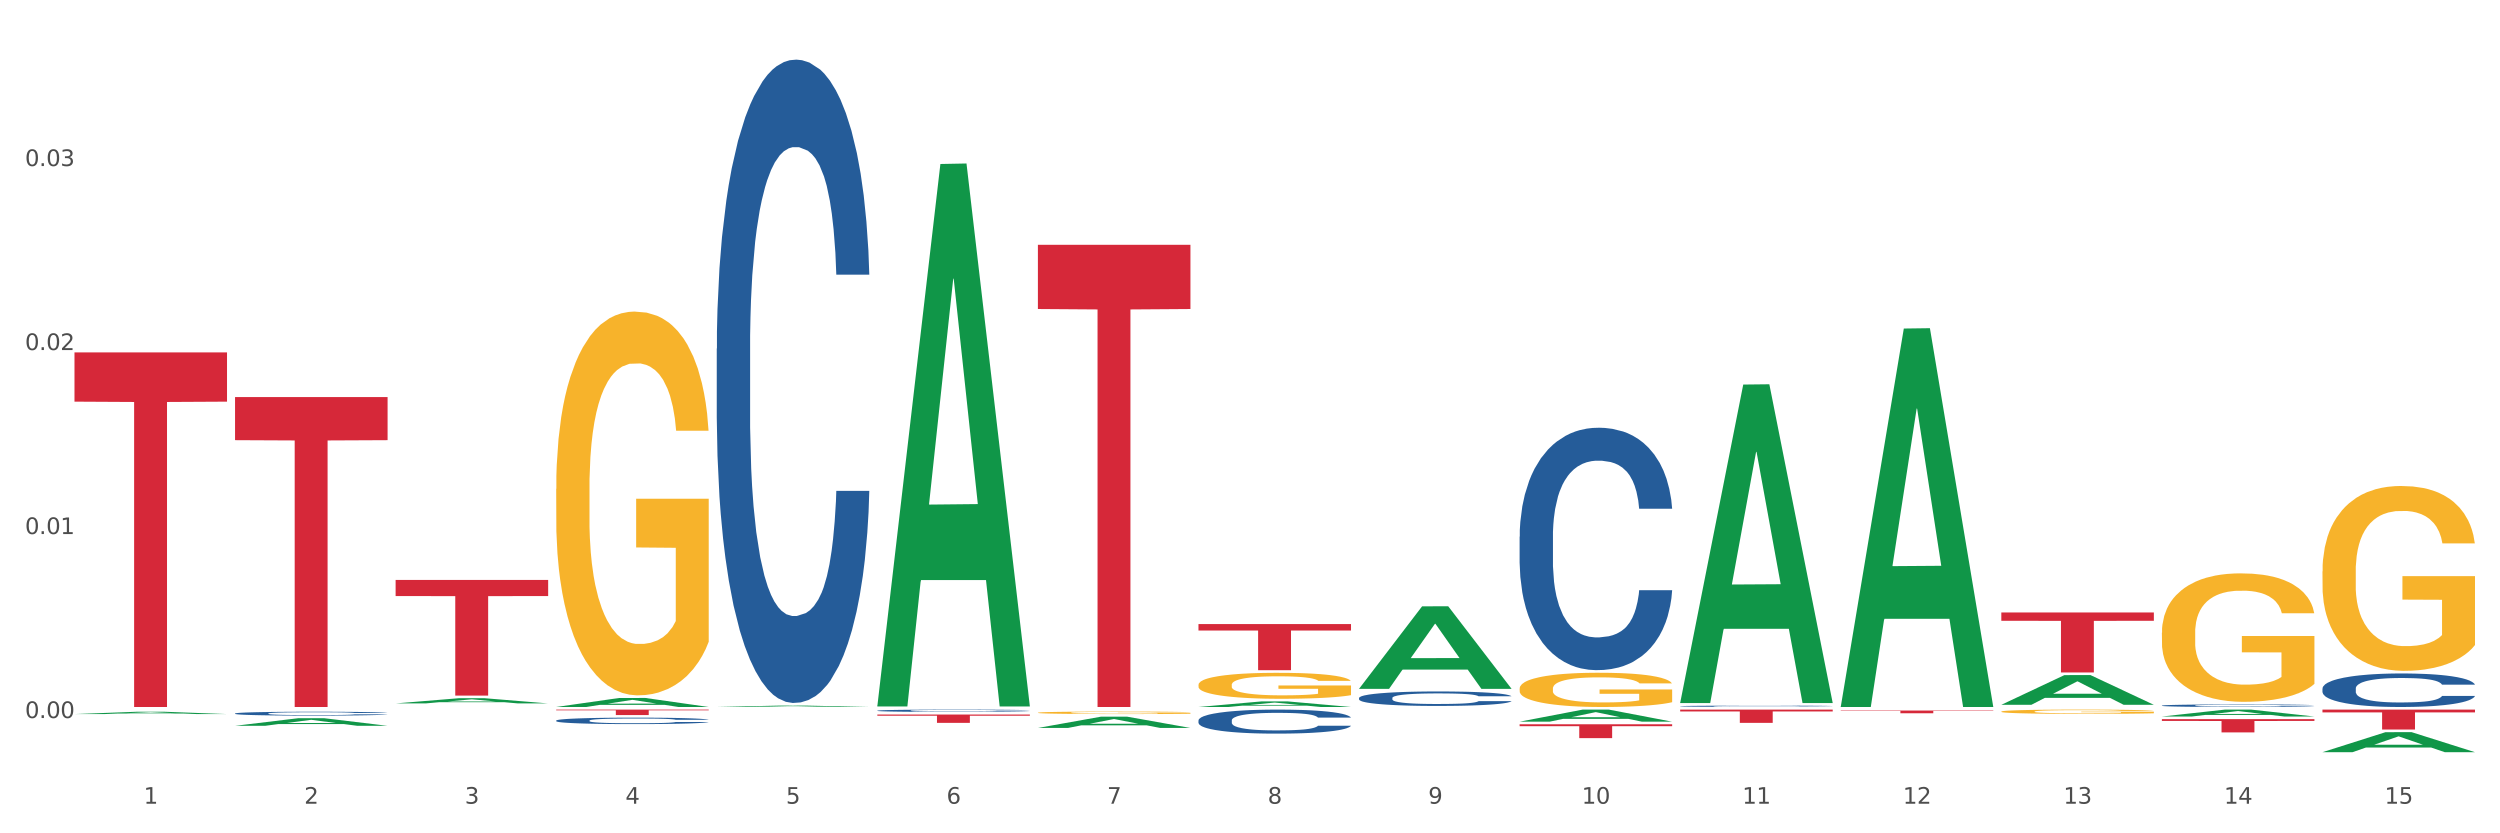 <?xml version="1.0" encoding="utf-8" standalone="no"?>
<!DOCTYPE svg PUBLIC "-//W3C//DTD SVG 1.1//EN"
  "http://www.w3.org/Graphics/SVG/1.1/DTD/svg11.dtd">
<svg xmlns:xlink="http://www.w3.org/1999/xlink" width="1080pt" height="360pt" viewBox="0 0 1080 360" xmlns="http://www.w3.org/2000/svg" version="1.1">
 <rect x="0" y="0" width="1080" height="360" fill="#333333" stroke="none"/>
 <defs>
  <style type="text/css">*{stroke-linejoin: round; stroke-linecap: butt}</style>
 </defs>
 <g id="figure_1">
  <g id="patch_1">
   <path d="M 0 360 
L 1080 360 
L 1080 0 
L 0 0 
z
" style="fill: #ffffff; stroke: #ffffff; stroke-linejoin: miter"/>
  </g>
  <g id="axes_1">
   <g id="matplotlib.axis_1">
    <g id="xtick_1">
     <g id="text_1">
      <!-- 1 -->
      <g style="fill: #4d4d4d" transform="translate(62.07 347.204) scale(0.096 -0.096)">
       <defs>
        <path id="DejaVuSans-31" d="M 794 531 
L 1825 531 
L 1825 4091 
L 703 3866 
L 703 4441 
L 1819 4666 
L 2450 4666 
L 2450 531 
L 3481 531 
L 3481 0 
L 794 0 
L 794 531 
z
" transform="scale(0.016)"/>
       </defs>
       <use xlink:href="#DejaVuSans-31"/>
      </g>
     </g>
    </g>
    <g id="xtick_2">
     <g id="text_2">
      <!-- 2 -->
      <g style="fill: #4d4d4d" transform="translate(131.436 347.204) scale(0.096 -0.096)">
       <defs>
        <path id="DejaVuSans-32" d="M 1228 531 
L 3431 531 
L 3431 0 
L 469 0 
L 469 531 
Q 828 903 1448 1529 
Q 2069 2156 2228 2338 
Q 2531 2678 2651 2914 
Q 2772 3150 2772 3378 
Q 2772 3750 2511 3984 
Q 2250 4219 1831 4219 
Q 1534 4219 1204 4116 
Q 875 4013 500 3803 
L 500 4441 
Q 881 4594 1212 4672 
Q 1544 4750 1819 4750 
Q 2544 4750 2975 4387 
Q 3406 4025 3406 3419 
Q 3406 3131 3298 2873 
Q 3191 2616 2906 2266 
Q 2828 2175 2409 1742 
Q 1991 1309 1228 531 
z
" transform="scale(0.016)"/>
       </defs>
       <use xlink:href="#DejaVuSans-32"/>
      </g>
     </g>
    </g>
    <g id="xtick_3">
     <g id="text_3">
      <!-- 3 -->
      <g style="fill: #4d4d4d" transform="translate(200.802 347.204) scale(0.096 -0.096)">
       <defs>
        <path id="DejaVuSans-33" d="M 2597 2516 
Q 3050 2419 3304 2112 
Q 3559 1806 3559 1356 
Q 3559 666 3084 287 
Q 2609 -91 1734 -91 
Q 1441 -91 1130 -33 
Q 819 25 488 141 
L 488 750 
Q 750 597 1062 519 
Q 1375 441 1716 441 
Q 2309 441 2620 675 
Q 2931 909 2931 1356 
Q 2931 1769 2642 2001 
Q 2353 2234 1838 2234 
L 1294 2234 
L 1294 2753 
L 1863 2753 
Q 2328 2753 2575 2939 
Q 2822 3125 2822 3475 
Q 2822 3834 2567 4026 
Q 2313 4219 1838 4219 
Q 1578 4219 1281 4162 
Q 984 4106 628 3988 
L 628 4550 
Q 988 4650 1302 4700 
Q 1616 4750 1894 4750 
Q 2613 4750 3031 4423 
Q 3450 4097 3450 3541 
Q 3450 3153 3228 2886 
Q 3006 2619 2597 2516 
z
" transform="scale(0.016)"/>
       </defs>
       <use xlink:href="#DejaVuSans-33"/>
      </g>
     </g>
    </g>
    <g id="xtick_4">
     <g id="text_4">
      <!-- 4 -->
      <g style="fill: #4d4d4d" transform="translate(270.169 347.204) scale(0.096 -0.096)">
       <defs>
        <path id="DejaVuSans-34" d="M 2419 4116 
L 825 1625 
L 2419 1625 
L 2419 4116 
z
M 2253 4666 
L 3047 4666 
L 3047 1625 
L 3713 1625 
L 3713 1100 
L 3047 1100 
L 3047 0 
L 2419 0 
L 2419 1100 
L 313 1100 
L 313 1709 
L 2253 4666 
z
" transform="scale(0.016)"/>
       </defs>
       <use xlink:href="#DejaVuSans-34"/>
      </g>
     </g>
    </g>
    <g id="xtick_5">
     <g id="text_5">
      <!-- 5 -->
      <g style="fill: #4d4d4d" transform="translate(339.535 347.204) scale(0.096 -0.096)">
       <defs>
        <path id="DejaVuSans-35" d="M 691 4666 
L 3169 4666 
L 3169 4134 
L 1269 4134 
L 1269 2991 
Q 1406 3038 1543 3061 
Q 1681 3084 1819 3084 
Q 2600 3084 3056 2656 
Q 3513 2228 3513 1497 
Q 3513 744 3044 326 
Q 2575 -91 1722 -91 
Q 1428 -91 1123 -41 
Q 819 9 494 109 
L 494 744 
Q 775 591 1075 516 
Q 1375 441 1709 441 
Q 2250 441 2565 725 
Q 2881 1009 2881 1497 
Q 2881 1984 2565 2268 
Q 2250 2553 1709 2553 
Q 1456 2553 1204 2497 
Q 953 2441 691 2322 
L 691 4666 
z
" transform="scale(0.016)"/>
       </defs>
       <use xlink:href="#DejaVuSans-35"/>
      </g>
     </g>
    </g>
    <g id="xtick_6">
     <g id="text_6">
      <!-- 6 -->
      <g style="fill: #4d4d4d" transform="translate(408.901 347.204) scale(0.096 -0.096)">
       <defs>
        <path id="DejaVuSans-36" d="M 2113 2584 
Q 1688 2584 1439 2293 
Q 1191 2003 1191 1497 
Q 1191 994 1439 701 
Q 1688 409 2113 409 
Q 2538 409 2786 701 
Q 3034 994 3034 1497 
Q 3034 2003 2786 2293 
Q 2538 2584 2113 2584 
z
M 3366 4563 
L 3366 3988 
Q 3128 4100 2886 4159 
Q 2644 4219 2406 4219 
Q 1781 4219 1451 3797 
Q 1122 3375 1075 2522 
Q 1259 2794 1537 2939 
Q 1816 3084 2150 3084 
Q 2853 3084 3261 2657 
Q 3669 2231 3669 1497 
Q 3669 778 3244 343 
Q 2819 -91 2113 -91 
Q 1303 -91 875 529 
Q 447 1150 447 2328 
Q 447 3434 972 4092 
Q 1497 4750 2381 4750 
Q 2619 4750 2861 4703 
Q 3103 4656 3366 4563 
z
" transform="scale(0.016)"/>
       </defs>
       <use xlink:href="#DejaVuSans-36"/>
      </g>
     </g>
    </g>
    <g id="xtick_7">
     <g id="text_7">
      <!-- 7 -->
      <g style="fill: #4d4d4d" transform="translate(478.267 347.204) scale(0.096 -0.096)">
       <defs>
        <path id="DejaVuSans-37" d="M 525 4666 
L 3525 4666 
L 3525 4397 
L 1831 0 
L 1172 0 
L 2766 4134 
L 525 4134 
L 525 4666 
z
" transform="scale(0.016)"/>
       </defs>
       <use xlink:href="#DejaVuSans-37"/>
      </g>
     </g>
    </g>
    <g id="xtick_8">
     <g id="text_8">
      <!-- 8 -->
      <g style="fill: #4d4d4d" transform="translate(547.634 347.204) scale(0.096 -0.096)">
       <defs>
        <path id="DejaVuSans-38" d="M 2034 2216 
Q 1584 2216 1326 1975 
Q 1069 1734 1069 1313 
Q 1069 891 1326 650 
Q 1584 409 2034 409 
Q 2484 409 2743 651 
Q 3003 894 3003 1313 
Q 3003 1734 2745 1975 
Q 2488 2216 2034 2216 
z
M 1403 2484 
Q 997 2584 770 2862 
Q 544 3141 544 3541 
Q 544 4100 942 4425 
Q 1341 4750 2034 4750 
Q 2731 4750 3128 4425 
Q 3525 4100 3525 3541 
Q 3525 3141 3298 2862 
Q 3072 2584 2669 2484 
Q 3125 2378 3379 2068 
Q 3634 1759 3634 1313 
Q 3634 634 3220 271 
Q 2806 -91 2034 -91 
Q 1263 -91 848 271 
Q 434 634 434 1313 
Q 434 1759 690 2068 
Q 947 2378 1403 2484 
z
M 1172 3481 
Q 1172 3119 1398 2916 
Q 1625 2713 2034 2713 
Q 2441 2713 2670 2916 
Q 2900 3119 2900 3481 
Q 2900 3844 2670 4047 
Q 2441 4250 2034 4250 
Q 1625 4250 1398 4047 
Q 1172 3844 1172 3481 
z
" transform="scale(0.016)"/>
       </defs>
       <use xlink:href="#DejaVuSans-38"/>
      </g>
     </g>
    </g>
    <g id="xtick_9">
     <g id="text_9">
      <!-- 9 -->
      <g style="fill: #4d4d4d" transform="translate(617 347.204) scale(0.096 -0.096)">
       <defs>
        <path id="DejaVuSans-39" d="M 703 97 
L 703 672 
Q 941 559 1184 500 
Q 1428 441 1663 441 
Q 2288 441 2617 861 
Q 2947 1281 2994 2138 
Q 2813 1869 2534 1725 
Q 2256 1581 1919 1581 
Q 1219 1581 811 2004 
Q 403 2428 403 3163 
Q 403 3881 828 4315 
Q 1253 4750 1959 4750 
Q 2769 4750 3195 4129 
Q 3622 3509 3622 2328 
Q 3622 1225 3098 567 
Q 2575 -91 1691 -91 
Q 1453 -91 1209 -44 
Q 966 3 703 97 
z
M 1959 2075 
Q 2384 2075 2632 2365 
Q 2881 2656 2881 3163 
Q 2881 3666 2632 3958 
Q 2384 4250 1959 4250 
Q 1534 4250 1286 3958 
Q 1038 3666 1038 3163 
Q 1038 2656 1286 2365 
Q 1534 2075 1959 2075 
z
" transform="scale(0.016)"/>
       </defs>
       <use xlink:href="#DejaVuSans-39"/>
      </g>
     </g>
    </g>
    <g id="xtick_10">
     <g id="text_10">
      <!-- 10 -->
      <g style="fill: #4d4d4d" transform="translate(683.312 347.204) scale(0.096 -0.096)">
       <defs>
        <path id="DejaVuSans-30" d="M 2034 4250 
Q 1547 4250 1301 3770 
Q 1056 3291 1056 2328 
Q 1056 1369 1301 889 
Q 1547 409 2034 409 
Q 2525 409 2770 889 
Q 3016 1369 3016 2328 
Q 3016 3291 2770 3770 
Q 2525 4250 2034 4250 
z
M 2034 4750 
Q 2819 4750 3233 4129 
Q 3647 3509 3647 2328 
Q 3647 1150 3233 529 
Q 2819 -91 2034 -91 
Q 1250 -91 836 529 
Q 422 1150 422 2328 
Q 422 3509 836 4129 
Q 1250 4750 2034 4750 
z
" transform="scale(0.016)"/>
       </defs>
       <use xlink:href="#DejaVuSans-31"/>
       <use xlink:href="#DejaVuSans-30" transform="translate(63.623 0)"/>
      </g>
     </g>
    </g>
    <g id="xtick_11">
     <g id="text_11">
      <!-- 11 -->
      <g style="fill: #4d4d4d" transform="translate(752.678 347.204) scale(0.096 -0.096)">
       <use xlink:href="#DejaVuSans-31"/>
       <use xlink:href="#DejaVuSans-31" transform="translate(63.623 0)"/>
      </g>
     </g>
    </g>
    <g id="xtick_12">
     <g id="text_12">
      <!-- 12 -->
      <g style="fill: #4d4d4d" transform="translate(822.044 347.204) scale(0.096 -0.096)">
       <use xlink:href="#DejaVuSans-31"/>
       <use xlink:href="#DejaVuSans-32" transform="translate(63.623 0)"/>
      </g>
     </g>
    </g>
    <g id="xtick_13">
     <g id="text_13">
      <!-- 13 -->
      <g style="fill: #4d4d4d" transform="translate(891.411 347.204) scale(0.096 -0.096)">
       <use xlink:href="#DejaVuSans-31"/>
       <use xlink:href="#DejaVuSans-33" transform="translate(63.623 0)"/>
      </g>
     </g>
    </g>
    <g id="xtick_14">
     <g id="text_14">
      <!-- 14 -->
      <g style="fill: #4d4d4d" transform="translate(960.777 347.204) scale(0.096 -0.096)">
       <use xlink:href="#DejaVuSans-31"/>
       <use xlink:href="#DejaVuSans-34" transform="translate(63.623 0)"/>
      </g>
     </g>
    </g>
    <g id="xtick_15">
     <g id="text_15">
      <!-- 15 -->
      <g style="fill: #4d4d4d" transform="translate(1030.143 347.204) scale(0.096 -0.096)">
       <use xlink:href="#DejaVuSans-31"/>
       <use xlink:href="#DejaVuSans-35" transform="translate(63.623 0)"/>
      </g>
     </g>
    </g>
    <g id="xtick_16"/>
    <g id="xtick_17"/>
    <g id="xtick_18"/>
    <g id="xtick_19"/>
    <g id="xtick_20"/>
    <g id="xtick_21"/>
    <g id="xtick_22"/>
    <g id="xtick_23"/>
    <g id="xtick_24"/>
    <g id="xtick_25"/>
    <g id="xtick_26"/>
    <g id="xtick_27"/>
    <g id="xtick_28"/>
    <g id="xtick_29"/>
   </g>
   <g id="matplotlib.axis_2">
    <g id="ytick_1">
     <g id="text_16">
      <!-- 0.00 -->
      <g style="fill: #4d4d4d" transform="translate(10.8 310.192) scale(0.096 -0.096)">
       <defs>
        <path id="DejaVuSans-2e" d="M 684 794 
L 1344 794 
L 1344 0 
L 684 0 
L 684 794 
z
" transform="scale(0.016)"/>
       </defs>
       <use xlink:href="#DejaVuSans-30"/>
       <use xlink:href="#DejaVuSans-2e" transform="translate(63.623 0)"/>
       <use xlink:href="#DejaVuSans-30" transform="translate(95.41 0)"/>
       <use xlink:href="#DejaVuSans-30" transform="translate(159.033 0)"/>
      </g>
     </g>
    </g>
    <g id="ytick_2">
     <g id="text_17">
      <!-- 0.01 -->
      <g style="fill: #4d4d4d" transform="translate(10.8 230.706) scale(0.096 -0.096)">
       <use xlink:href="#DejaVuSans-30"/>
       <use xlink:href="#DejaVuSans-2e" transform="translate(63.623 0)"/>
       <use xlink:href="#DejaVuSans-30" transform="translate(95.41 0)"/>
       <use xlink:href="#DejaVuSans-31" transform="translate(159.033 0)"/>
      </g>
     </g>
    </g>
    <g id="ytick_3">
     <g id="text_18">
      <!-- 0.02 -->
      <g style="fill: #4d4d4d" transform="translate(10.8 151.22) scale(0.096 -0.096)">
       <use xlink:href="#DejaVuSans-30"/>
       <use xlink:href="#DejaVuSans-2e" transform="translate(63.623 0)"/>
       <use xlink:href="#DejaVuSans-30" transform="translate(95.41 0)"/>
       <use xlink:href="#DejaVuSans-32" transform="translate(159.033 0)"/>
      </g>
     </g>
    </g>
    <g id="ytick_4">
     <g id="text_19">
      <!-- 0.03 -->
      <g style="fill: #4d4d4d" transform="translate(10.8 71.735) scale(0.096 -0.096)">
       <use xlink:href="#DejaVuSans-30"/>
       <use xlink:href="#DejaVuSans-2e" transform="translate(63.623 0)"/>
       <use xlink:href="#DejaVuSans-30" transform="translate(95.41 0)"/>
       <use xlink:href="#DejaVuSans-33" transform="translate(159.033 0)"/>
      </g>
     </g>
    </g>
    <g id="ytick_5"/>
    <g id="ytick_6"/>
    <g id="ytick_7"/>
    <g id="ytick_8"/>
   </g>
   <g id="PolyCollection_1">
    <path d="M 32.175 308.477 
L 32.243 308.476 
L 59.417 307.461 
L 70.695 307.46 
L 98.073 308.479 
L 85.029 308.479 
L 79.119 308.242 
L 51.061 308.242 
L 50.857 308.246 
L 45.151 308.479 
L 32.175 308.479 
L 32.175 308.477 
L 54.594 308.1 
L 75.586 308.099 
L 65.192 307.678 
L 65.056 307.676 
L 64.92 307.679 
L 54.526 308.099 
L 54.594 308.1 
L 32.175 308.477 
z
" clip-path="url(#p840b602bf8)" style="fill: #109648"/>
    <path d="M 656.471 297.465 
L 656.549 297.451 
L 656.549 296.965 
L 656.704 296.546 
L 657.482 295.533 
L 658.649 294.695 
L 659.505 294.249 
L 660.361 293.884 
L 661.372 293.52 
L 662.617 293.141 
L 664.874 292.588 
L 666.274 292.304 
L 667.986 292.007 
L 671.098 291.574 
L 673.354 291.331 
L 675.688 291.129 
L 679.5 290.885 
L 681.99 290.777 
L 684.635 290.696 
L 687.825 290.642 
L 690.237 290.629 
L 695.527 290.669 
L 700.04 290.791 
L 702.218 290.885 
L 705.019 291.047 
L 706.497 291.156 
L 708.909 291.372 
L 711.399 291.655 
L 713.111 291.899 
L 715.678 292.358 
L 717.623 292.817 
L 719.412 293.385 
L 720.346 293.776 
L 721.046 294.141 
L 721.669 294.56 
L 722.291 295.222 
L 708.287 295.222 
L 707.742 294.749 
L 706.886 294.303 
L 705.642 293.871 
L 704.552 293.601 
L 702.685 293.263 
L 700.973 293.047 
L 699.184 292.885 
L 697.006 292.75 
L 695.294 292.682 
L 692.882 292.628 
L 688.136 292.642 
L 684.946 292.75 
L 682.768 292.885 
L 681.367 293.006 
L 680.123 293.141 
L 678.722 293.331 
L 677.088 293.614 
L 675.921 293.871 
L 674.754 294.195 
L 673.821 294.519 
L 672.965 294.898 
L 672.265 295.303 
L 671.72 295.722 
L 671.253 296.235 
L 670.864 297.086 
L 670.864 298.937 
L 671.02 299.356 
L 671.409 299.91 
L 671.876 300.329 
L 672.654 300.828 
L 673.354 301.166 
L 674.677 301.653 
L 676.155 302.058 
L 677.322 302.314 
L 678.489 302.531 
L 680.512 302.828 
L 682.768 303.071 
L 684.713 303.22 
L 687.358 303.355 
L 689.148 303.409 
L 690.704 303.436 
L 694.516 303.436 
L 697.239 303.395 
L 700.273 303.301 
L 702.607 303.179 
L 704.552 303.031 
L 706.731 302.787 
L 708.131 302.558 
L 708.131 299.734 
L 691.015 299.721 
L 691.015 297.843 
L 722.369 297.843 
L 722.369 303.355 
L 721.046 303.638 
L 719.568 303.895 
L 718.012 304.125 
L 715.678 304.408 
L 712.877 304.679 
L 710.387 304.868 
L 707.742 305.03 
L 704.63 305.179 
L 700.584 305.314 
L 698.095 305.368 
L 694.983 305.408 
L 691.326 305.422 
L 688.136 305.395 
L 685.024 305.327 
L 681.756 305.206 
L 678.567 305.03 
L 676.155 304.854 
L 673.743 304.638 
L 671.175 304.354 
L 669.153 304.084 
L 667.597 303.841 
L 665.885 303.53 
L 664.018 303.125 
L 662.617 302.76 
L 661.372 302.382 
L 660.05 301.896 
L 659.116 301.477 
L 658.183 300.95 
L 657.638 300.558 
L 657.016 299.95 
L 656.549 299.099 
L 656.471 297.465 
z
" clip-path="url(#p840b602bf8)" style="fill: #f7b32b"/>
    <path d="M 864.57 307.401 
L 864.647 307.399 
L 864.647 307.338 
L 864.803 307.286 
L 865.581 307.159 
L 866.748 307.054 
L 867.604 306.998 
L 868.46 306.953 
L 869.471 306.907 
L 870.716 306.86 
L 872.972 306.79 
L 874.373 306.755 
L 876.084 306.717 
L 879.196 306.663 
L 881.453 306.633 
L 883.787 306.607 
L 887.599 306.577 
L 890.089 306.563 
L 892.734 306.553 
L 895.924 306.547 
L 898.336 306.545 
L 903.626 306.55 
L 908.139 306.565 
L 910.317 306.577 
L 913.118 306.597 
L 914.596 306.611 
L 917.008 306.638 
L 919.498 306.673 
L 921.209 306.704 
L 923.777 306.761 
L 925.722 306.819 
L 927.511 306.89 
L 928.445 306.939 
L 929.145 306.985 
L 929.767 307.037 
L 930.39 307.12 
L 916.385 307.12 
L 915.841 307.061 
L 914.985 307.005 
L 913.74 306.951 
L 912.651 306.917 
L 910.784 306.875 
L 909.072 306.848 
L 907.283 306.827 
L 905.104 306.81 
L 903.393 306.802 
L 900.981 306.795 
L 896.235 306.797 
L 893.045 306.81 
L 890.867 306.827 
L 889.466 306.843 
L 888.221 306.86 
L 886.821 306.883 
L 885.187 306.919 
L 884.02 306.951 
L 882.853 306.991 
L 881.919 307.032 
L 881.064 307.079 
L 880.363 307.13 
L 879.819 307.183 
L 879.352 307.247 
L 878.963 307.354 
L 878.963 307.585 
L 879.119 307.638 
L 879.508 307.707 
L 879.974 307.76 
L 880.752 307.822 
L 881.453 307.864 
L 882.775 307.925 
L 884.253 307.976 
L 885.42 308.008 
L 886.587 308.035 
L 888.61 308.073 
L 890.867 308.103 
L 892.812 308.122 
L 895.457 308.139 
L 897.246 308.145 
L 898.802 308.149 
L 902.615 308.149 
L 905.338 308.144 
L 908.372 308.132 
L 910.706 308.117 
L 912.651 308.098 
L 914.829 308.067 
L 916.23 308.039 
L 916.23 307.685 
L 899.114 307.683 
L 899.114 307.448 
L 930.468 307.448 
L 930.468 308.139 
L 929.145 308.174 
L 927.667 308.206 
L 926.111 308.235 
L 923.777 308.27 
L 920.976 308.304 
L 918.486 308.328 
L 915.841 308.348 
L 912.729 308.367 
L 908.683 308.384 
L 906.193 308.391 
L 903.081 308.396 
L 899.425 308.397 
L 896.235 308.394 
L 893.123 308.386 
L 889.855 308.37 
L 886.665 308.348 
L 884.253 308.326 
L 881.842 308.299 
L 879.274 308.264 
L 877.251 308.23 
L 875.695 308.199 
L 873.984 308.161 
L 872.116 308.11 
L 870.716 308.064 
L 869.471 308.017 
L 868.149 307.956 
L 867.215 307.903 
L 866.281 307.837 
L 865.737 307.788 
L 865.114 307.712 
L 864.647 307.606 
L 864.57 307.401 
z
" clip-path="url(#p840b602bf8)" style="fill: #f7b32b"/>
    <path d="M 933.936 273.336 
L 934.014 273.285 
L 934.014 271.461 
L 934.169 269.89 
L 934.947 266.089 
L 936.114 262.946 
L 936.97 261.274 
L 937.826 259.905 
L 938.837 258.537 
L 940.082 257.118 
L 942.338 255.04 
L 943.739 253.976 
L 945.45 252.861 
L 948.563 251.239 
L 950.819 250.326 
L 953.153 249.566 
L 956.965 248.654 
L 959.455 248.249 
L 962.1 247.944 
L 965.29 247.742 
L 967.702 247.691 
L 972.992 247.843 
L 977.505 248.299 
L 979.683 248.654 
L 982.484 249.262 
L 983.962 249.668 
L 986.374 250.479 
L 988.864 251.543 
L 990.575 252.455 
L 993.143 254.178 
L 995.088 255.901 
L 996.877 258.03 
L 997.811 259.5 
L 998.511 260.868 
L 999.134 262.439 
L 999.756 264.923 
L 985.752 264.923 
L 985.207 263.149 
L 984.351 261.476 
L 983.106 259.855 
L 982.017 258.841 
L 980.15 257.574 
L 978.438 256.763 
L 976.649 256.155 
L 974.47 255.648 
L 972.759 255.395 
L 970.347 255.192 
L 965.601 255.243 
L 962.411 255.648 
L 960.233 256.155 
L 958.832 256.611 
L 957.588 257.118 
L 956.187 257.827 
L 954.553 258.892 
L 953.386 259.855 
L 952.219 261.071 
L 951.286 262.287 
L 950.43 263.707 
L 949.73 265.227 
L 949.185 266.798 
L 948.718 268.724 
L 948.329 271.917 
L 948.329 278.86 
L 948.485 280.432 
L 948.874 282.51 
L 949.341 284.081 
L 950.119 285.956 
L 950.819 287.223 
L 952.141 289.047 
L 953.62 290.568 
L 954.787 291.531 
L 955.954 292.342 
L 957.977 293.457 
L 960.233 294.369 
L 962.178 294.927 
L 964.823 295.433 
L 966.613 295.636 
L 968.169 295.738 
L 971.981 295.738 
L 974.704 295.585 
L 977.738 295.231 
L 980.072 294.775 
L 982.017 294.217 
L 984.196 293.305 
L 985.596 292.443 
L 985.596 281.851 
L 968.48 281.8 
L 968.48 274.755 
L 999.834 274.755 
L 999.834 295.433 
L 998.511 296.498 
L 997.033 297.461 
L 995.477 298.322 
L 993.143 299.387 
L 990.342 300.4 
L 987.852 301.11 
L 985.207 301.718 
L 982.095 302.275 
L 978.049 302.782 
L 975.56 302.985 
L 972.448 303.137 
L 968.791 303.188 
L 965.601 303.086 
L 962.489 302.833 
L 959.221 302.377 
L 956.032 301.718 
L 953.62 301.059 
L 951.208 300.248 
L 948.64 299.184 
L 946.618 298.17 
L 945.061 297.258 
L 943.35 296.092 
L 941.483 294.572 
L 940.082 293.203 
L 938.837 291.784 
L 937.515 289.96 
L 936.581 288.389 
L 935.648 286.412 
L 935.103 284.942 
L 934.48 282.662 
L 934.014 279.469 
L 933.936 273.336 
z
" clip-path="url(#p840b602bf8)" style="fill: #f7b32b"/>
    <path d="M 1003.302 246.851 
L 1003.38 246.778 
L 1003.38 244.152 
L 1003.535 241.891 
L 1004.314 236.42 
L 1005.481 231.898 
L 1006.336 229.491 
L 1007.192 227.521 
L 1008.204 225.552 
L 1009.448 223.509 
L 1011.705 220.519 
L 1013.105 218.987 
L 1014.817 217.382 
L 1017.929 215.048 
L 1020.185 213.735 
L 1022.519 212.641 
L 1026.331 211.328 
L 1028.821 210.745 
L 1031.466 210.307 
L 1034.656 210.015 
L 1037.068 209.942 
L 1042.358 210.161 
L 1046.871 210.818 
L 1049.049 211.328 
L 1051.85 212.204 
L 1053.328 212.787 
L 1055.74 213.954 
L 1058.23 215.486 
L 1059.942 216.799 
L 1062.509 219.279 
L 1064.454 221.759 
L 1066.244 224.822 
L 1067.177 226.938 
L 1067.877 228.907 
L 1068.5 231.168 
L 1069.122 234.742 
L 1055.118 234.742 
L 1054.573 232.189 
L 1053.717 229.782 
L 1052.473 227.448 
L 1051.383 225.989 
L 1049.516 224.166 
L 1047.805 222.999 
L 1046.015 222.124 
L 1043.837 221.394 
L 1042.125 221.029 
L 1039.713 220.738 
L 1034.967 220.811 
L 1031.777 221.394 
L 1029.599 222.124 
L 1028.199 222.78 
L 1026.954 223.509 
L 1025.553 224.531 
L 1023.919 226.062 
L 1022.752 227.448 
L 1021.585 229.199 
L 1020.652 230.949 
L 1019.796 232.992 
L 1019.096 235.18 
L 1018.551 237.441 
L 1018.084 240.213 
L 1017.695 244.808 
L 1017.695 254.801 
L 1017.851 257.062 
L 1018.24 260.053 
L 1018.707 262.314 
L 1019.485 265.013 
L 1020.185 266.836 
L 1021.508 269.462 
L 1022.986 271.651 
L 1024.153 273.036 
L 1025.32 274.203 
L 1027.343 275.808 
L 1029.599 277.121 
L 1031.544 277.923 
L 1034.189 278.653 
L 1035.979 278.945 
L 1037.535 279.091 
L 1041.347 279.091 
L 1044.07 278.872 
L 1047.104 278.361 
L 1049.438 277.705 
L 1051.383 276.902 
L 1053.562 275.589 
L 1054.962 274.349 
L 1054.962 259.105 
L 1037.846 259.032 
L 1037.846 248.893 
L 1069.2 248.893 
L 1069.2 278.653 
L 1067.877 280.185 
L 1066.399 281.571 
L 1064.843 282.811 
L 1062.509 284.342 
L 1059.708 285.801 
L 1057.219 286.822 
L 1054.573 287.698 
L 1051.461 288.5 
L 1047.416 289.229 
L 1044.926 289.521 
L 1041.814 289.74 
L 1038.157 289.813 
L 1034.967 289.667 
L 1031.855 289.302 
L 1028.588 288.646 
L 1025.398 287.698 
L 1022.986 286.749 
L 1020.574 285.582 
L 1018.007 284.051 
L 1015.984 282.592 
L 1014.428 281.279 
L 1012.716 279.601 
L 1010.849 277.413 
L 1009.448 275.443 
L 1008.204 273.401 
L 1006.881 270.775 
L 1005.947 268.514 
L 1005.014 265.669 
L 1004.469 263.554 
L 1003.847 260.272 
L 1003.38 255.676 
L 1003.302 246.851 
z
" clip-path="url(#p840b602bf8)" style="fill: #f7b32b"/>
    <path d="M 1003.302 297.445 
L 1003.38 297.431 
L 1003.38 297.061 
L 1003.614 296.558 
L 1004.47 295.632 
L 1005.561 294.931 
L 1007.43 294.111 
L 1008.443 293.767 
L 1009.767 293.383 
L 1012.494 292.762 
L 1015.609 292.232 
L 1017.79 291.941 
L 1019.426 291.756 
L 1023.087 291.425 
L 1025.19 291.28 
L 1027.371 291.161 
L 1029.241 291.082 
L 1032.356 290.989 
L 1034.849 290.949 
L 1037.731 290.936 
L 1040.146 290.949 
L 1043.339 291.002 
L 1048.013 291.161 
L 1049.805 291.253 
L 1052.219 291.412 
L 1054.712 291.624 
L 1056.737 291.836 
L 1059.074 292.14 
L 1061.489 292.537 
L 1063.825 293.039 
L 1065.461 293.502 
L 1066.785 293.992 
L 1067.954 294.587 
L 1068.811 295.235 
L 1069.2 295.778 
L 1054.945 295.778 
L 1054.556 295.288 
L 1053.777 294.759 
L 1052.998 294.402 
L 1052.141 294.111 
L 1050.817 293.78 
L 1049.649 293.569 
L 1047.701 293.317 
L 1045.91 293.158 
L 1044.43 293.066 
L 1042.638 292.986 
L 1038.822 292.907 
L 1036.095 292.907 
L 1034.382 292.934 
L 1032.278 293 
L 1030.487 293.092 
L 1028.384 293.251 
L 1026.748 293.423 
L 1025.112 293.648 
L 1024.178 293.807 
L 1022.775 294.098 
L 1021.841 294.336 
L 1020.594 294.746 
L 1019.893 295.037 
L 1018.647 295.791 
L 1018.102 296.347 
L 1017.868 296.73 
L 1017.712 297.154 
L 1017.712 299.217 
L 1018.18 300.143 
L 1018.569 300.54 
L 1019.192 300.99 
L 1020.361 301.572 
L 1022.074 302.141 
L 1023.866 302.551 
L 1025.346 302.802 
L 1026.748 302.988 
L 1028.15 303.133 
L 1029.864 303.265 
L 1031.266 303.345 
L 1033.369 303.424 
L 1035.862 303.464 
L 1037.809 303.464 
L 1041.781 303.398 
L 1043.573 303.332 
L 1045.287 303.239 
L 1047.156 303.093 
L 1048.636 302.935 
L 1049.493 302.816 
L 1050.895 302.564 
L 1051.986 302.3 
L 1052.92 301.995 
L 1053.543 301.731 
L 1054.244 301.334 
L 1054.79 300.884 
L 1054.945 300.646 
L 1069.2 300.646 
L 1068.888 301.122 
L 1068.343 301.585 
L 1067.253 302.207 
L 1066.396 302.564 
L 1065.072 303.001 
L 1063.67 303.371 
L 1061.722 303.781 
L 1059.931 304.086 
L 1058.061 304.35 
L 1056.036 304.588 
L 1052.375 304.919 
L 1051.051 305.012 
L 1048.247 305.17 
L 1046.066 305.263 
L 1042.872 305.356 
L 1039.6 305.408 
L 1036.173 305.422 
L 1033.135 305.395 
L 1029.786 305.316 
L 1027.683 305.236 
L 1025.346 305.117 
L 1022.62 304.932 
L 1020.049 304.707 
L 1017.634 304.443 
L 1015.376 304.138 
L 1013.272 303.795 
L 1010.546 303.226 
L 1008.521 302.67 
L 1007.041 302.154 
L 1006.028 301.718 
L 1005.016 301.162 
L 1004.47 300.778 
L 1003.614 299.852 
L 1003.302 298.992 
L 1003.302 297.445 
z
" clip-path="url(#p840b602bf8)" style="fill: #255c99"/>
    <path d="M 933.936 304.81 
L 934.014 304.809 
L 934.014 304.781 
L 934.247 304.742 
L 935.104 304.671 
L 936.195 304.617 
L 938.064 304.554 
L 939.077 304.528 
L 940.401 304.499 
L 943.127 304.451 
L 946.243 304.41 
L 948.424 304.388 
L 950.06 304.374 
L 953.721 304.348 
L 955.824 304.337 
L 958.005 304.328 
L 959.874 304.322 
L 962.99 304.315 
L 965.483 304.312 
L 968.365 304.311 
L 970.779 304.312 
L 973.973 304.316 
L 978.647 304.328 
L 980.438 304.335 
L 982.853 304.347 
L 985.346 304.364 
L 987.371 304.38 
L 989.708 304.403 
L 992.122 304.434 
L 994.459 304.472 
L 996.095 304.508 
L 997.419 304.545 
L 998.587 304.591 
L 999.444 304.641 
L 999.834 304.682 
L 985.579 304.682 
L 985.19 304.645 
L 984.411 304.604 
L 983.632 304.577 
L 982.775 304.554 
L 981.451 304.529 
L 980.283 304.513 
L 978.335 304.493 
L 976.544 304.481 
L 975.064 304.474 
L 973.272 304.468 
L 969.455 304.462 
L 966.729 304.462 
L 965.015 304.464 
L 962.912 304.469 
L 961.121 304.476 
L 959.018 304.488 
L 957.382 304.502 
L 955.746 304.519 
L 954.811 304.531 
L 953.409 304.553 
L 952.475 304.572 
L 951.228 304.603 
L 950.527 304.625 
L 949.281 304.683 
L 948.736 304.726 
L 948.502 304.755 
L 948.346 304.788 
L 948.346 304.946 
L 948.814 305.017 
L 949.203 305.047 
L 949.826 305.082 
L 950.995 305.127 
L 952.708 305.17 
L 954.5 305.202 
L 955.98 305.221 
L 957.382 305.235 
L 958.784 305.246 
L 960.498 305.256 
L 961.9 305.262 
L 964.003 305.269 
L 966.495 305.272 
L 968.443 305.272 
L 972.415 305.266 
L 974.207 305.261 
L 975.92 305.254 
L 977.79 305.243 
L 979.27 305.231 
L 980.127 305.222 
L 981.529 305.203 
L 982.619 305.182 
L 983.554 305.159 
L 984.177 305.139 
L 984.878 305.108 
L 985.423 305.074 
L 985.579 305.055 
L 999.834 305.055 
L 999.522 305.092 
L 998.977 305.128 
L 997.886 305.175 
L 997.03 305.203 
L 995.705 305.236 
L 994.303 305.264 
L 992.356 305.296 
L 990.564 305.319 
L 988.695 305.34 
L 986.67 305.358 
L 983.009 305.383 
L 981.685 305.39 
L 978.88 305.402 
L 976.699 305.41 
L 973.506 305.417 
L 970.234 305.421 
L 966.807 305.422 
L 963.769 305.42 
L 960.42 305.414 
L 958.317 305.408 
L 955.98 305.398 
L 953.253 305.384 
L 950.683 305.367 
L 948.268 305.347 
L 946.009 305.323 
L 943.906 305.297 
L 941.18 305.253 
L 939.155 305.211 
L 937.675 305.171 
L 936.662 305.138 
L 935.65 305.095 
L 935.104 305.066 
L 934.247 304.995 
L 933.936 304.929 
L 933.936 304.81 
z
" clip-path="url(#p840b602bf8)" style="fill: #255c99"/>
    <path d="M 725.837 305.074 
L 725.915 305.073 
L 725.915 305.06 
L 726.149 305.041 
L 727.006 305.008 
L 728.096 304.982 
L 729.966 304.952 
L 730.978 304.94 
L 732.302 304.926 
L 735.029 304.903 
L 738.144 304.884 
L 740.325 304.873 
L 741.961 304.866 
L 745.622 304.854 
L 747.725 304.849 
L 749.906 304.844 
L 751.776 304.842 
L 754.891 304.838 
L 757.384 304.837 
L 760.266 304.836 
L 762.681 304.837 
L 765.874 304.839 
L 770.548 304.844 
L 772.34 304.848 
L 774.754 304.854 
L 777.247 304.861 
L 779.272 304.869 
L 781.609 304.88 
L 784.024 304.895 
L 786.36 304.913 
L 787.996 304.93 
L 789.32 304.948 
L 790.489 304.97 
L 791.346 304.993 
L 791.735 305.013 
L 777.481 305.013 
L 777.091 304.995 
L 776.312 304.976 
L 775.533 304.963 
L 774.676 304.952 
L 773.352 304.94 
L 772.184 304.932 
L 770.237 304.923 
L 768.445 304.917 
L 766.965 304.914 
L 765.173 304.911 
L 761.357 304.908 
L 758.63 304.908 
L 756.917 304.909 
L 754.814 304.912 
L 753.022 304.915 
L 750.919 304.921 
L 749.283 304.927 
L 747.647 304.935 
L 746.713 304.941 
L 745.311 304.952 
L 744.376 304.96 
L 743.13 304.975 
L 742.429 304.986 
L 741.182 305.013 
L 740.637 305.034 
L 740.403 305.048 
L 740.248 305.063 
L 740.248 305.139 
L 740.715 305.172 
L 741.104 305.187 
L 741.727 305.203 
L 742.896 305.225 
L 744.61 305.245 
L 746.401 305.26 
L 747.881 305.269 
L 749.283 305.276 
L 750.685 305.282 
L 752.399 305.286 
L 753.801 305.289 
L 755.904 305.292 
L 758.397 305.294 
L 760.344 305.294 
L 764.317 305.291 
L 766.108 305.289 
L 767.822 305.285 
L 769.691 305.28 
L 771.171 305.274 
L 772.028 305.27 
L 773.43 305.261 
L 774.521 305.251 
L 775.455 305.24 
L 776.079 305.23 
L 776.78 305.216 
L 777.325 305.199 
L 777.481 305.191 
L 791.735 305.191 
L 791.424 305.208 
L 790.878 305.225 
L 789.788 305.248 
L 788.931 305.261 
L 787.607 305.277 
L 786.205 305.29 
L 784.257 305.305 
L 782.466 305.316 
L 780.596 305.326 
L 778.571 305.335 
L 774.91 305.347 
L 773.586 305.35 
L 770.782 305.356 
L 768.601 305.359 
L 765.407 305.363 
L 762.136 305.365 
L 758.708 305.365 
L 755.67 305.364 
L 752.321 305.361 
L 750.218 305.358 
L 747.881 305.354 
L 745.155 305.347 
L 742.584 305.339 
L 740.17 305.329 
L 737.911 305.318 
L 735.808 305.306 
L 733.081 305.285 
L 731.056 305.265 
L 729.576 305.246 
L 728.563 305.23 
L 727.551 305.21 
L 727.006 305.196 
L 726.149 305.162 
L 725.837 305.13 
L 725.837 305.074 
z
" clip-path="url(#p840b602bf8)" style="fill: #255c99"/>
    <path d="M 656.471 231.833 
L 656.549 231.737 
L 656.549 229.059 
L 656.783 225.425 
L 657.639 218.73 
L 658.73 213.661 
L 660.599 207.731 
L 661.612 205.244 
L 662.936 202.471 
L 665.662 197.975 
L 668.778 194.15 
L 670.959 192.046 
L 672.595 190.707 
L 676.256 188.315 
L 678.359 187.263 
L 680.54 186.403 
L 682.41 185.829 
L 685.525 185.159 
L 688.018 184.872 
L 690.9 184.777 
L 693.315 184.872 
L 696.508 185.255 
L 701.182 186.403 
L 702.973 187.072 
L 705.388 188.22 
L 707.881 189.75 
L 709.906 191.28 
L 712.243 193.48 
L 714.657 196.349 
L 716.994 199.984 
L 718.63 203.331 
L 719.954 206.87 
L 721.123 211.174 
L 721.979 215.861 
L 722.369 219.782 
L 708.114 219.782 
L 707.725 216.243 
L 706.946 212.417 
L 706.167 209.835 
L 705.31 207.731 
L 703.986 205.34 
L 702.818 203.81 
L 700.87 201.992 
L 699.079 200.845 
L 697.599 200.175 
L 695.807 199.601 
L 691.99 199.027 
L 689.264 199.027 
L 687.55 199.219 
L 685.447 199.697 
L 683.656 200.366 
L 681.553 201.514 
L 679.917 202.758 
L 678.281 204.383 
L 677.346 205.531 
L 675.944 207.635 
L 675.01 209.357 
L 673.763 212.322 
L 673.062 214.426 
L 671.816 219.878 
L 671.271 223.895 
L 671.037 226.668 
L 670.881 229.729 
L 670.881 244.649 
L 671.349 251.344 
L 671.738 254.213 
L 672.361 257.465 
L 673.53 261.673 
L 675.243 265.786 
L 677.035 268.751 
L 678.515 270.568 
L 679.917 271.907 
L 681.319 272.959 
L 683.033 273.916 
L 684.435 274.49 
L 686.538 275.063 
L 689.03 275.35 
L 690.978 275.35 
L 694.95 274.872 
L 696.742 274.394 
L 698.456 273.724 
L 700.325 272.672 
L 701.805 271.525 
L 702.662 270.664 
L 704.064 268.847 
L 705.154 266.934 
L 706.089 264.734 
L 706.712 262.821 
L 707.413 259.952 
L 707.959 256.7 
L 708.114 254.978 
L 722.369 254.978 
L 722.057 258.422 
L 721.512 261.769 
L 720.422 266.264 
L 719.565 268.847 
L 718.241 272.003 
L 716.838 274.681 
L 714.891 277.646 
L 713.1 279.846 
L 711.23 281.758 
L 709.205 283.48 
L 705.544 285.871 
L 704.22 286.541 
L 701.416 287.688 
L 699.235 288.358 
L 696.041 289.027 
L 692.769 289.41 
L 689.342 289.506 
L 686.304 289.314 
L 682.955 288.74 
L 680.852 288.167 
L 678.515 287.306 
L 675.789 285.967 
L 673.218 284.341 
L 670.803 282.428 
L 668.544 280.228 
L 666.441 277.741 
L 663.715 273.629 
L 661.69 269.612 
L 660.21 265.882 
L 659.197 262.726 
L 658.185 258.709 
L 657.639 255.935 
L 656.783 249.24 
L 656.471 243.023 
L 656.471 231.833 
z
" clip-path="url(#p840b602bf8)" style="fill: #255c99"/>
    <path d="M 587.105 301.519 
L 587.183 301.514 
L 587.183 301.354 
L 587.416 301.136 
L 588.273 300.736 
L 589.364 300.434 
L 591.233 300.079 
L 592.246 299.931 
L 593.57 299.765 
L 596.296 299.496 
L 599.412 299.268 
L 601.593 299.142 
L 603.229 299.062 
L 606.89 298.919 
L 608.993 298.856 
L 611.174 298.805 
L 613.043 298.77 
L 616.159 298.73 
L 618.652 298.713 
L 621.534 298.708 
L 623.948 298.713 
L 627.142 298.736 
L 631.816 298.805 
L 633.607 298.845 
L 636.022 298.913 
L 638.514 299.005 
L 640.54 299.096 
L 642.877 299.228 
L 645.291 299.399 
L 647.628 299.616 
L 649.264 299.816 
L 650.588 300.028 
L 651.756 300.285 
L 652.613 300.565 
L 653.003 300.799 
L 638.748 300.799 
L 638.359 300.588 
L 637.58 300.359 
L 636.801 300.205 
L 635.944 300.079 
L 634.62 299.936 
L 633.451 299.845 
L 631.504 299.736 
L 629.713 299.668 
L 628.233 299.628 
L 626.441 299.593 
L 622.624 299.559 
L 619.898 299.559 
L 618.184 299.571 
L 616.081 299.599 
L 614.29 299.639 
L 612.186 299.708 
L 610.551 299.782 
L 608.915 299.879 
L 607.98 299.948 
L 606.578 300.073 
L 605.643 300.176 
L 604.397 300.354 
L 603.696 300.479 
L 602.45 300.805 
L 601.905 301.045 
L 601.671 301.211 
L 601.515 301.394 
L 601.515 302.285 
L 601.982 302.685 
L 602.372 302.857 
L 602.995 303.051 
L 604.163 303.303 
L 605.877 303.548 
L 607.669 303.726 
L 609.149 303.834 
L 610.551 303.914 
L 611.953 303.977 
L 613.666 304.034 
L 615.069 304.068 
L 617.172 304.103 
L 619.664 304.12 
L 621.612 304.12 
L 625.584 304.091 
L 627.376 304.063 
L 629.089 304.023 
L 630.959 303.96 
L 632.439 303.891 
L 633.296 303.84 
L 634.698 303.731 
L 635.788 303.617 
L 636.723 303.485 
L 637.346 303.371 
L 638.047 303.2 
L 638.592 303.005 
L 638.748 302.903 
L 653.003 302.903 
L 652.691 303.108 
L 652.146 303.308 
L 651.055 303.577 
L 650.199 303.731 
L 648.874 303.92 
L 647.472 304.08 
L 645.525 304.257 
L 643.733 304.388 
L 641.864 304.503 
L 639.839 304.606 
L 636.178 304.749 
L 634.853 304.789 
L 632.049 304.857 
L 629.868 304.897 
L 626.675 304.937 
L 623.403 304.96 
L 619.976 304.966 
L 616.938 304.954 
L 613.589 304.92 
L 611.485 304.886 
L 609.149 304.834 
L 606.422 304.754 
L 603.852 304.657 
L 601.437 304.543 
L 599.178 304.411 
L 597.075 304.263 
L 594.349 304.017 
L 592.324 303.777 
L 590.844 303.554 
L 589.831 303.365 
L 588.818 303.125 
L 588.273 302.96 
L 587.416 302.56 
L 587.105 302.188 
L 587.105 301.519 
z
" clip-path="url(#p840b602bf8)" style="fill: #255c99"/>
    <path d="M 517.739 311.211 
L 517.816 311.202 
L 517.816 310.936 
L 518.05 310.576 
L 518.907 309.912 
L 519.997 309.409 
L 521.867 308.821 
L 522.88 308.575 
L 524.204 308.299 
L 526.93 307.854 
L 530.046 307.474 
L 532.227 307.266 
L 533.863 307.133 
L 537.523 306.896 
L 539.627 306.791 
L 541.808 306.706 
L 543.677 306.649 
L 546.793 306.583 
L 549.285 306.554 
L 552.167 306.545 
L 554.582 306.554 
L 557.776 306.592 
L 562.449 306.706 
L 564.241 306.772 
L 566.656 306.886 
L 569.148 307.038 
L 571.173 307.19 
L 573.51 307.408 
L 575.925 307.692 
L 578.262 308.053 
L 579.898 308.385 
L 581.222 308.736 
L 582.39 309.163 
L 583.247 309.627 
L 583.636 310.016 
L 569.382 310.016 
L 568.992 309.665 
L 568.214 309.286 
L 567.435 309.03 
L 566.578 308.821 
L 565.254 308.584 
L 564.085 308.432 
L 562.138 308.252 
L 560.346 308.138 
L 558.866 308.072 
L 557.075 308.015 
L 553.258 307.958 
L 550.532 307.958 
L 548.818 307.977 
L 546.715 308.024 
L 544.923 308.091 
L 542.82 308.205 
L 541.184 308.328 
L 539.549 308.489 
L 538.614 308.603 
L 537.212 308.812 
L 536.277 308.982 
L 535.031 309.276 
L 534.33 309.485 
L 533.084 310.026 
L 532.538 310.424 
L 532.305 310.699 
L 532.149 311.003 
L 532.149 312.482 
L 532.616 313.146 
L 533.006 313.431 
L 533.629 313.753 
L 534.797 314.17 
L 536.511 314.578 
L 538.302 314.872 
L 539.782 315.052 
L 541.184 315.185 
L 542.587 315.289 
L 544.3 315.384 
L 545.702 315.441 
L 547.805 315.498 
L 550.298 315.527 
L 552.245 315.527 
L 556.218 315.479 
L 558.009 315.432 
L 559.723 315.365 
L 561.593 315.261 
L 563.073 315.147 
L 563.929 315.062 
L 565.331 314.882 
L 566.422 314.692 
L 567.357 314.474 
L 567.98 314.284 
L 568.681 314 
L 569.226 313.677 
L 569.382 313.506 
L 583.636 313.506 
L 583.325 313.848 
L 582.78 314.18 
L 581.689 314.626 
L 580.832 314.882 
L 579.508 315.195 
L 578.106 315.46 
L 576.159 315.754 
L 574.367 315.972 
L 572.498 316.162 
L 570.472 316.333 
L 566.811 316.57 
L 565.487 316.636 
L 562.683 316.75 
L 560.502 316.816 
L 557.308 316.883 
L 554.037 316.921 
L 550.61 316.93 
L 547.572 316.911 
L 544.222 316.854 
L 542.119 316.797 
L 539.782 316.712 
L 537.056 316.579 
L 534.486 316.418 
L 532.071 316.228 
L 529.812 316.01 
L 527.709 315.764 
L 524.983 315.356 
L 522.957 314.957 
L 521.477 314.588 
L 520.465 314.275 
L 519.452 313.876 
L 518.907 313.601 
L 518.05 312.937 
L 517.739 312.321 
L 517.739 311.211 
z
" clip-path="url(#p840b602bf8)" style="fill: #255c99"/>
    <path d="M 379.006 307.001 
L 379.084 307 
L 379.084 306.974 
L 379.318 306.939 
L 380.175 306.874 
L 381.265 306.825 
L 383.134 306.767 
L 384.147 306.743 
L 385.471 306.716 
L 388.198 306.673 
L 391.313 306.636 
L 393.494 306.615 
L 395.13 306.602 
L 398.791 306.579 
L 400.894 306.569 
L 403.075 306.561 
L 404.945 306.555 
L 408.06 306.549 
L 410.553 306.546 
L 413.435 306.545 
L 415.85 306.546 
L 419.043 306.549 
L 423.717 306.561 
L 425.509 306.567 
L 427.923 306.578 
L 430.416 306.593 
L 432.441 306.608 
L 434.778 306.629 
L 437.193 306.657 
L 439.529 306.692 
L 441.165 306.725 
L 442.489 306.759 
L 443.658 306.801 
L 444.515 306.846 
L 444.904 306.884 
L 430.65 306.884 
L 430.26 306.85 
L 429.481 306.813 
L 428.702 306.788 
L 427.845 306.767 
L 426.521 306.744 
L 425.353 306.729 
L 423.405 306.712 
L 421.614 306.701 
L 420.134 306.694 
L 418.342 306.689 
L 414.526 306.683 
L 411.799 306.683 
L 410.086 306.685 
L 407.982 306.69 
L 406.191 306.696 
L 404.088 306.707 
L 402.452 306.719 
L 400.816 306.735 
L 399.882 306.746 
L 398.479 306.766 
L 397.545 306.783 
L 396.298 306.812 
L 395.597 306.832 
L 394.351 306.885 
L 393.806 306.924 
L 393.572 306.951 
L 393.416 306.981 
L 393.416 307.125 
L 393.884 307.19 
L 394.273 307.218 
L 394.896 307.25 
L 396.065 307.29 
L 397.778 307.33 
L 399.57 307.359 
L 401.05 307.377 
L 402.452 307.39 
L 403.854 307.4 
L 405.568 307.409 
L 406.97 307.415 
L 409.073 307.42 
L 411.566 307.423 
L 413.513 307.423 
L 417.485 307.418 
L 419.277 307.414 
L 420.991 307.407 
L 422.86 307.397 
L 424.34 307.386 
L 425.197 307.378 
L 426.599 307.36 
L 427.69 307.341 
L 428.624 307.32 
L 429.247 307.302 
L 429.948 307.274 
L 430.494 307.242 
L 430.65 307.225 
L 444.904 307.225 
L 444.592 307.259 
L 444.047 307.291 
L 442.957 307.335 
L 442.1 307.36 
L 440.776 307.391 
L 439.374 307.416 
L 437.426 307.445 
L 435.635 307.467 
L 433.765 307.485 
L 431.74 307.502 
L 428.079 307.525 
L 426.755 307.531 
L 423.951 307.543 
L 421.77 307.549 
L 418.576 307.556 
L 415.304 307.559 
L 411.877 307.56 
L 408.839 307.558 
L 405.49 307.553 
L 403.387 307.547 
L 401.05 307.539 
L 398.324 307.526 
L 395.753 307.51 
L 393.339 307.492 
L 391.08 307.47 
L 388.976 307.446 
L 386.25 307.406 
L 384.225 307.367 
L 382.745 307.331 
L 381.732 307.301 
L 380.72 307.262 
L 380.175 307.235 
L 379.318 307.17 
L 379.006 307.11 
L 379.006 307.001 
z
" clip-path="url(#p840b602bf8)" style="fill: #255c99"/>
    <path d="M 309.64 150.637 
L 309.718 150.383 
L 309.718 143.276 
L 309.951 133.631 
L 310.808 115.864 
L 311.899 102.412 
L 313.768 86.675 
L 314.781 80.076 
L 316.105 72.716 
L 318.831 60.786 
L 321.947 50.633 
L 324.128 45.05 
L 325.764 41.496 
L 329.425 35.151 
L 331.528 32.359 
L 333.709 30.074 
L 335.578 28.551 
L 338.694 26.775 
L 341.187 26.013 
L 344.069 25.759 
L 346.484 26.013 
L 349.677 27.029 
L 354.351 30.074 
L 356.142 31.851 
L 358.557 34.897 
L 361.05 38.958 
L 363.075 43.019 
L 365.412 48.857 
L 367.826 56.471 
L 370.163 66.116 
L 371.799 75 
L 373.123 84.391 
L 374.291 95.813 
L 375.148 108.25 
L 375.538 118.656 
L 361.283 118.656 
L 360.894 109.265 
L 360.115 99.112 
L 359.336 92.259 
L 358.479 86.675 
L 357.155 80.33 
L 355.987 76.269 
L 354.039 71.446 
L 352.248 68.401 
L 350.768 66.624 
L 348.976 65.101 
L 345.159 63.578 
L 342.433 63.578 
L 340.719 64.086 
L 338.616 65.355 
L 336.825 67.132 
L 334.722 70.177 
L 333.086 73.477 
L 331.45 77.792 
L 330.515 80.838 
L 329.113 86.422 
L 328.179 90.99 
L 326.932 98.859 
L 326.231 104.443 
L 324.985 118.91 
L 324.44 129.57 
L 324.206 136.931 
L 324.05 145.053 
L 324.05 184.648 
L 324.518 202.416 
L 324.907 210.03 
L 325.53 218.66 
L 326.699 229.828 
L 328.412 240.742 
L 330.204 248.61 
L 331.684 253.433 
L 333.086 256.986 
L 334.488 259.778 
L 336.202 262.316 
L 337.604 263.839 
L 339.707 265.362 
L 342.199 266.123 
L 344.147 266.123 
L 348.119 264.854 
L 349.911 263.585 
L 351.624 261.809 
L 353.494 259.017 
L 354.974 255.971 
L 355.831 253.686 
L 357.233 248.864 
L 358.323 243.788 
L 359.258 237.95 
L 359.881 232.874 
L 360.582 225.259 
L 361.127 216.629 
L 361.283 212.061 
L 375.538 212.061 
L 375.226 221.198 
L 374.681 230.082 
L 373.59 242.011 
L 372.734 248.864 
L 371.409 257.24 
L 370.007 264.347 
L 368.06 272.215 
L 366.268 278.053 
L 364.399 283.129 
L 362.374 287.698 
L 358.713 294.043 
L 357.389 295.82 
L 354.584 298.866 
L 352.403 300.642 
L 349.21 302.419 
L 345.938 303.434 
L 342.511 303.688 
L 339.473 303.181 
L 336.124 301.658 
L 334.021 300.135 
L 331.684 297.851 
L 328.957 294.297 
L 326.387 289.982 
L 323.972 284.906 
L 321.713 279.068 
L 319.61 272.469 
L 316.884 261.555 
L 314.859 250.895 
L 313.379 240.996 
L 312.366 232.62 
L 311.354 221.959 
L 310.808 214.599 
L 309.951 196.832 
L 309.64 180.334 
L 309.64 150.637 
z
" clip-path="url(#p840b602bf8)" style="fill: #255c99"/>
    <path d="M 240.274 311.274 
L 240.352 311.271 
L 240.352 311.2 
L 240.585 311.103 
L 241.442 310.925 
L 242.533 310.79 
L 244.402 310.632 
L 245.415 310.565 
L 246.739 310.491 
L 249.465 310.371 
L 252.581 310.27 
L 254.762 310.213 
L 256.398 310.178 
L 260.059 310.114 
L 262.162 310.086 
L 264.343 310.063 
L 266.212 310.048 
L 269.328 310.03 
L 271.821 310.022 
L 274.703 310.02 
L 277.117 310.022 
L 280.311 310.032 
L 284.985 310.063 
L 286.776 310.081 
L 289.191 310.111 
L 291.683 310.152 
L 293.709 310.193 
L 296.045 310.252 
L 298.46 310.328 
L 300.797 310.425 
L 302.433 310.514 
L 303.757 310.609 
L 304.925 310.723 
L 305.782 310.848 
L 306.172 310.953 
L 291.917 310.953 
L 291.528 310.858 
L 290.749 310.756 
L 289.97 310.688 
L 289.113 310.632 
L 287.789 310.568 
L 286.62 310.527 
L 284.673 310.479 
L 282.881 310.448 
L 281.401 310.43 
L 279.61 310.415 
L 275.793 310.4 
L 273.067 310.4 
L 271.353 310.405 
L 269.25 310.417 
L 267.458 310.435 
L 265.355 310.466 
L 263.72 310.499 
L 262.084 310.542 
L 261.149 310.573 
L 259.747 310.629 
L 258.812 310.675 
L 257.566 310.754 
L 256.865 310.81 
L 255.619 310.955 
L 255.073 311.062 
L 254.84 311.136 
L 254.684 311.218 
L 254.684 311.616 
L 255.151 311.794 
L 255.541 311.871 
L 256.164 311.957 
L 257.332 312.07 
L 259.046 312.179 
L 260.838 312.258 
L 262.318 312.307 
L 263.72 312.342 
L 265.122 312.37 
L 266.835 312.396 
L 268.237 312.411 
L 270.341 312.426 
L 272.833 312.434 
L 274.78 312.434 
L 278.753 312.421 
L 280.545 312.409 
L 282.258 312.391 
L 284.128 312.363 
L 285.608 312.332 
L 286.465 312.309 
L 287.867 312.261 
L 288.957 312.21 
L 289.892 312.151 
L 290.515 312.1 
L 291.216 312.024 
L 291.761 311.937 
L 291.917 311.891 
L 306.172 311.891 
L 305.86 311.983 
L 305.315 312.072 
L 304.224 312.192 
L 303.367 312.261 
L 302.043 312.345 
L 300.641 312.416 
L 298.694 312.495 
L 296.902 312.554 
L 295.033 312.605 
L 293.008 312.651 
L 289.347 312.715 
L 288.022 312.732 
L 285.218 312.763 
L 283.037 312.781 
L 279.844 312.799 
L 276.572 312.809 
L 273.145 312.811 
L 270.107 312.806 
L 266.757 312.791 
L 264.654 312.776 
L 262.318 312.753 
L 259.591 312.717 
L 257.021 312.674 
L 254.606 312.623 
L 252.347 312.564 
L 250.244 312.498 
L 247.518 312.388 
L 245.493 312.281 
L 244.013 312.182 
L 243 312.098 
L 241.987 311.99 
L 241.442 311.917 
L 240.585 311.738 
L 240.274 311.572 
L 240.274 311.274 
z
" clip-path="url(#p840b602bf8)" style="fill: #255c99"/>
    <path d="M 101.541 308.221 
L 101.619 308.219 
L 101.619 308.177 
L 101.853 308.118 
L 102.71 308.011 
L 103.8 307.93 
L 105.67 307.835 
L 106.682 307.795 
L 108.006 307.751 
L 110.733 307.679 
L 113.848 307.618 
L 116.029 307.584 
L 117.665 307.562 
L 121.326 307.524 
L 123.429 307.507 
L 125.61 307.494 
L 127.48 307.484 
L 130.595 307.474 
L 133.088 307.469 
L 135.97 307.467 
L 138.385 307.469 
L 141.578 307.475 
L 146.252 307.494 
L 148.044 307.504 
L 150.458 307.523 
L 152.951 307.547 
L 154.976 307.572 
L 157.313 307.607 
L 159.728 307.653 
L 162.064 307.711 
L 163.7 307.765 
L 165.024 307.821 
L 166.193 307.89 
L 167.05 307.965 
L 167.439 308.028 
L 153.185 308.028 
L 152.795 307.971 
L 152.016 307.91 
L 151.237 307.869 
L 150.38 307.835 
L 149.056 307.797 
L 147.888 307.772 
L 145.941 307.743 
L 144.149 307.725 
L 142.669 307.714 
L 140.877 307.705 
L 137.061 307.696 
L 134.334 307.696 
L 132.621 307.699 
L 130.518 307.706 
L 128.726 307.717 
L 126.623 307.735 
L 124.987 307.755 
L 123.351 307.781 
L 122.417 307.8 
L 121.015 307.833 
L 120.08 307.861 
L 118.834 307.909 
L 118.133 307.942 
L 116.886 308.03 
L 116.341 308.094 
L 116.107 308.138 
L 115.952 308.187 
L 115.952 308.426 
L 116.419 308.533 
L 116.808 308.579 
L 117.431 308.631 
L 118.6 308.699 
L 120.314 308.765 
L 122.105 308.812 
L 123.585 308.841 
L 124.987 308.863 
L 126.389 308.879 
L 128.103 308.895 
L 129.505 308.904 
L 131.608 308.913 
L 134.101 308.918 
L 136.048 308.918 
L 140.021 308.91 
L 141.812 308.902 
L 143.526 308.892 
L 145.395 308.875 
L 146.875 308.856 
L 147.732 308.843 
L 149.134 308.814 
L 150.225 308.783 
L 151.159 308.748 
L 151.783 308.717 
L 152.484 308.671 
L 153.029 308.619 
L 153.185 308.592 
L 167.439 308.592 
L 167.128 308.647 
L 166.582 308.7 
L 165.492 308.772 
L 164.635 308.814 
L 163.311 308.864 
L 161.909 308.907 
L 159.961 308.954 
L 158.17 308.99 
L 156.3 309.02 
L 154.275 309.048 
L 150.614 309.086 
L 149.29 309.097 
L 146.486 309.115 
L 144.305 309.126 
L 141.111 309.137 
L 137.84 309.143 
L 134.412 309.144 
L 131.374 309.141 
L 128.025 309.132 
L 125.922 309.123 
L 123.585 309.109 
L 120.859 309.088 
L 118.288 309.062 
L 115.874 309.031 
L 113.615 308.996 
L 111.512 308.956 
L 108.785 308.89 
L 106.76 308.826 
L 105.28 308.766 
L 104.267 308.716 
L 103.255 308.651 
L 102.71 308.607 
L 101.853 308.5 
L 101.541 308.4 
L 101.541 308.221 
z
" clip-path="url(#p840b602bf8)" style="fill: #255c99"/>
    <path d="M 32.175 152.223 
L 98.073 152.223 
L 98.073 173.512 
L 72.151 173.656 
L 72.151 305.422 
L 57.941 305.422 
L 57.941 173.656 
L 32.175 173.512 
L 32.175 152.367 
L 32.175 152.223 
z
" clip-path="url(#p840b602bf8)" style="fill: #d62839"/>
    <path d="M 101.541 171.544 
L 167.439 171.544 
L 167.439 190.149 
L 141.517 190.274 
L 141.517 305.422 
L 127.307 305.422 
L 127.307 190.274 
L 101.541 190.149 
L 101.541 171.67 
L 101.541 171.544 
z
" clip-path="url(#p840b602bf8)" style="fill: #d62839"/>
    <path d="M 170.907 250.545 
L 236.805 250.545 
L 236.805 257.488 
L 210.883 257.535 
L 210.883 300.511 
L 196.673 300.511 
L 196.673 257.535 
L 170.907 257.488 
L 170.907 250.592 
L 170.907 250.545 
z
" clip-path="url(#p840b602bf8)" style="fill: #d62839"/>
    <path d="M 240.274 306.545 
L 306.172 306.545 
L 306.172 306.872 
L 280.25 306.874 
L 280.25 308.897 
L 266.039 308.897 
L 266.039 306.874 
L 240.274 306.872 
L 240.274 306.547 
L 240.274 306.545 
z
" clip-path="url(#p840b602bf8)" style="fill: #d62839"/>
    <path d="M 379.006 308.683 
L 444.904 308.683 
L 444.904 309.183 
L 418.982 309.186 
L 418.982 312.278 
L 404.772 312.278 
L 404.772 309.186 
L 379.006 309.183 
L 379.006 308.687 
L 379.006 308.683 
z
" clip-path="url(#p840b602bf8)" style="fill: #d62839"/>
    <path d="M 448.372 105.744 
L 514.27 105.744 
L 514.27 133.493 
L 488.348 133.68 
L 488.348 305.422 
L 474.138 305.422 
L 474.138 133.68 
L 448.372 133.493 
L 448.372 105.932 
L 448.372 105.744 
z
" clip-path="url(#p840b602bf8)" style="fill: #d62839"/>
    <path d="M 517.739 269.607 
L 583.636 269.607 
L 583.636 272.376 
L 557.715 272.395 
L 557.715 289.535 
L 543.504 289.535 
L 543.504 272.395 
L 517.739 272.376 
L 517.739 269.625 
L 517.739 269.607 
z
" clip-path="url(#p840b602bf8)" style="fill: #d62839"/>
    <path d="M 656.471 312.891 
L 722.369 312.891 
L 722.369 313.723 
L 696.447 313.729 
L 696.447 318.882 
L 682.237 318.882 
L 682.237 313.729 
L 656.471 313.723 
L 656.471 312.896 
L 656.471 312.891 
z
" clip-path="url(#p840b602bf8)" style="fill: #d62839"/>
    <path d="M 725.837 306.545 
L 791.735 306.545 
L 791.735 307.342 
L 765.813 307.348 
L 765.813 312.284 
L 751.603 312.284 
L 751.603 307.348 
L 725.837 307.342 
L 725.837 306.55 
L 725.837 306.545 
z
" clip-path="url(#p840b602bf8)" style="fill: #d62839"/>
    <path d="M 795.203 306.963 
L 861.101 306.963 
L 861.101 307.125 
L 835.179 307.126 
L 835.179 308.129 
L 820.969 308.129 
L 820.969 307.126 
L 795.203 307.125 
L 795.203 306.964 
L 795.203 306.963 
z
" clip-path="url(#p840b602bf8)" style="fill: #d62839"/>
    <path d="M 864.57 264.582 
L 930.468 264.582 
L 930.468 268.185 
L 904.546 268.209 
L 904.546 290.51 
L 890.335 290.51 
L 890.335 268.209 
L 864.57 268.185 
L 864.57 264.606 
L 864.57 264.582 
z
" clip-path="url(#p840b602bf8)" style="fill: #d62839"/>
    <path d="M 933.936 310.659 
L 999.834 310.659 
L 999.834 311.454 
L 973.912 311.46 
L 973.912 316.383 
L 959.702 316.383 
L 959.702 311.46 
L 933.936 311.454 
L 933.936 310.664 
L 933.936 310.659 
z
" clip-path="url(#p840b602bf8)" style="fill: #d62839"/>
    <path d="M 1003.302 306.545 
L 1069.2 306.545 
L 1069.2 307.743 
L 1043.278 307.751 
L 1043.278 315.168 
L 1029.068 315.168 
L 1029.068 307.751 
L 1003.302 307.743 
L 1003.302 306.553 
L 1003.302 306.545 
z
" clip-path="url(#p840b602bf8)" style="fill: #d62839"/>
    <path d="M 517.739 295.844 
L 517.816 295.834 
L 517.816 295.465 
L 517.972 295.147 
L 518.75 294.379 
L 519.917 293.743 
L 520.773 293.405 
L 521.629 293.128 
L 522.64 292.851 
L 523.885 292.564 
L 526.141 292.144 
L 527.542 291.929 
L 529.253 291.704 
L 532.365 291.376 
L 534.621 291.191 
L 536.956 291.037 
L 540.768 290.853 
L 543.257 290.771 
L 545.903 290.709 
L 549.093 290.668 
L 551.504 290.658 
L 556.795 290.689 
L 561.307 290.781 
L 563.486 290.853 
L 566.287 290.976 
L 567.765 291.058 
L 570.177 291.222 
L 572.666 291.437 
L 574.378 291.622 
L 576.946 291.97 
L 578.891 292.318 
L 580.68 292.749 
L 581.614 293.046 
L 582.314 293.323 
L 582.936 293.641 
L 583.559 294.143 
L 569.554 294.143 
L 569.01 293.784 
L 568.154 293.446 
L 566.909 293.118 
L 565.82 292.913 
L 563.953 292.657 
L 562.241 292.493 
L 560.452 292.37 
L 558.273 292.267 
L 556.562 292.216 
L 554.15 292.175 
L 549.404 292.185 
L 546.214 292.267 
L 544.035 292.37 
L 542.635 292.462 
L 541.39 292.564 
L 539.99 292.708 
L 538.356 292.923 
L 537.189 293.118 
L 536.022 293.364 
L 535.088 293.61 
L 534.232 293.897 
L 533.532 294.204 
L 532.988 294.522 
L 532.521 294.911 
L 532.132 295.557 
L 532.132 296.961 
L 532.287 297.279 
L 532.676 297.699 
L 533.143 298.017 
L 533.921 298.396 
L 534.621 298.652 
L 535.944 299.021 
L 537.422 299.329 
L 538.589 299.524 
L 539.756 299.688 
L 541.779 299.913 
L 544.035 300.098 
L 545.981 300.21 
L 548.626 300.313 
L 550.415 300.354 
L 551.971 300.374 
L 555.784 300.374 
L 558.507 300.344 
L 561.541 300.272 
L 563.875 300.18 
L 565.82 300.067 
L 567.998 299.882 
L 569.399 299.708 
L 569.399 297.566 
L 552.282 297.556 
L 552.282 296.131 
L 583.636 296.131 
L 583.636 300.313 
L 582.314 300.528 
L 580.836 300.723 
L 579.28 300.897 
L 576.946 301.112 
L 574.145 301.317 
L 571.655 301.461 
L 569.01 301.584 
L 565.898 301.696 
L 561.852 301.799 
L 559.362 301.84 
L 556.25 301.871 
L 552.594 301.881 
L 549.404 301.86 
L 546.292 301.809 
L 543.024 301.717 
L 539.834 301.584 
L 537.422 301.45 
L 535.01 301.286 
L 532.443 301.071 
L 530.42 300.866 
L 528.864 300.682 
L 527.153 300.446 
L 525.285 300.139 
L 523.885 299.862 
L 522.64 299.575 
L 521.317 299.206 
L 520.384 298.888 
L 519.45 298.488 
L 518.906 298.191 
L 518.283 297.73 
L 517.816 297.084 
L 517.739 295.844 
z
" clip-path="url(#p840b602bf8)" style="fill: #f7b32b"/>
    <path d="M 448.372 307.894 
L 448.45 307.893 
L 448.45 307.858 
L 448.606 307.827 
L 449.384 307.753 
L 450.551 307.692 
L 451.407 307.66 
L 452.262 307.633 
L 453.274 307.606 
L 454.519 307.579 
L 456.775 307.538 
L 458.175 307.518 
L 459.887 307.496 
L 462.999 307.464 
L 465.255 307.447 
L 467.589 307.432 
L 471.402 307.414 
L 473.891 307.406 
L 476.536 307.4 
L 479.726 307.396 
L 482.138 307.395 
L 487.429 307.398 
L 491.941 307.407 
L 494.12 307.414 
L 496.92 307.426 
L 498.399 307.434 
L 500.811 307.45 
L 503.3 307.47 
L 505.012 307.488 
L 507.579 307.522 
L 509.524 307.555 
L 511.314 307.596 
L 512.247 307.625 
L 512.948 307.652 
L 513.57 307.682 
L 514.192 307.731 
L 500.188 307.731 
L 499.644 307.696 
L 498.788 307.664 
L 497.543 307.632 
L 496.454 307.612 
L 494.586 307.588 
L 492.875 307.572 
L 491.085 307.56 
L 488.907 307.55 
L 487.195 307.545 
L 484.783 307.541 
L 480.038 307.542 
L 476.848 307.55 
L 474.669 307.56 
L 473.269 307.569 
L 472.024 307.579 
L 470.624 307.593 
L 468.99 307.613 
L 467.823 307.632 
L 466.656 307.656 
L 465.722 307.679 
L 464.866 307.707 
L 464.166 307.736 
L 463.621 307.767 
L 463.155 307.804 
L 462.766 307.867 
L 462.766 308.002 
L 462.921 308.032 
L 463.31 308.073 
L 463.777 308.103 
L 464.555 308.14 
L 465.255 308.164 
L 466.578 308.2 
L 468.056 308.229 
L 469.223 308.248 
L 470.39 308.264 
L 472.413 308.285 
L 474.669 308.303 
L 476.614 308.314 
L 479.26 308.324 
L 481.049 308.328 
L 482.605 308.33 
L 486.417 308.33 
L 489.14 308.327 
L 492.175 308.32 
L 494.509 308.311 
L 496.454 308.3 
L 498.632 308.282 
L 500.033 308.266 
L 500.033 308.06 
L 482.916 308.059 
L 482.916 307.922 
L 514.27 307.922 
L 514.27 308.324 
L 512.948 308.345 
L 511.469 308.363 
L 509.913 308.38 
L 507.579 308.401 
L 504.778 308.42 
L 502.289 308.434 
L 499.644 308.446 
L 496.531 308.457 
L 492.486 308.467 
L 489.996 308.471 
L 486.884 308.474 
L 483.227 308.475 
L 480.038 308.473 
L 476.925 308.468 
L 473.658 308.459 
L 470.468 308.446 
L 468.056 308.433 
L 465.644 308.418 
L 463.077 308.397 
L 461.054 308.377 
L 459.498 308.359 
L 457.786 308.337 
L 455.919 308.307 
L 454.519 308.281 
L 453.274 308.253 
L 451.951 308.217 
L 451.018 308.187 
L 450.084 308.148 
L 449.539 308.12 
L 448.917 308.075 
L 448.45 308.013 
L 448.372 307.894 
z
" clip-path="url(#p840b602bf8)" style="fill: #f7b32b"/>
    <path d="M 240.274 211.212 
L 240.351 211.061 
L 240.351 205.61 
L 240.507 200.916 
L 241.285 189.559 
L 242.452 180.171 
L 243.308 175.174 
L 244.164 171.086 
L 245.175 166.998 
L 246.42 162.758 
L 248.676 156.55 
L 250.077 153.37 
L 251.788 150.039 
L 254.9 145.193 
L 257.157 142.468 
L 259.491 140.197 
L 263.303 137.471 
L 265.793 136.26 
L 268.438 135.351 
L 271.628 134.746 
L 274.04 134.594 
L 279.33 135.048 
L 283.843 136.411 
L 286.021 137.471 
L 288.822 139.288 
L 290.3 140.499 
L 292.712 142.922 
L 295.202 146.102 
L 296.913 148.827 
L 299.481 153.976 
L 301.426 159.124 
L 303.215 165.484 
L 304.149 169.875 
L 304.849 173.963 
L 305.471 178.657 
L 306.094 186.077 
L 292.089 186.077 
L 291.545 180.777 
L 290.689 175.78 
L 289.444 170.935 
L 288.355 167.906 
L 286.488 164.121 
L 284.776 161.698 
L 282.987 159.881 
L 280.808 158.367 
L 279.097 157.61 
L 276.685 157.004 
L 271.939 157.156 
L 268.749 158.367 
L 266.571 159.881 
L 265.17 161.244 
L 263.925 162.758 
L 262.525 164.878 
L 260.891 168.058 
L 259.724 170.935 
L 258.557 174.569 
L 257.623 178.203 
L 256.768 182.443 
L 256.067 186.985 
L 255.523 191.679 
L 255.056 197.433 
L 254.667 206.972 
L 254.667 227.717 
L 254.823 232.411 
L 255.212 238.619 
L 255.678 243.313 
L 256.456 248.916 
L 257.157 252.701 
L 258.479 258.152 
L 259.957 262.695 
L 261.124 265.572 
L 262.291 267.994 
L 264.314 271.326 
L 266.571 274.051 
L 268.516 275.717 
L 271.161 277.231 
L 272.95 277.837 
L 274.506 278.139 
L 278.319 278.139 
L 281.042 277.685 
L 284.076 276.625 
L 286.41 275.263 
L 288.355 273.597 
L 290.533 270.871 
L 291.934 268.297 
L 291.934 236.651 
L 274.818 236.499 
L 274.818 215.452 
L 306.172 215.452 
L 306.172 277.231 
L 304.849 280.411 
L 303.371 283.288 
L 301.815 285.862 
L 299.481 289.042 
L 296.68 292.07 
L 294.19 294.19 
L 291.545 296.007 
L 288.433 297.673 
L 284.387 299.187 
L 281.897 299.792 
L 278.785 300.247 
L 275.129 300.398 
L 271.939 300.095 
L 268.827 299.338 
L 265.559 297.975 
L 262.369 296.007 
L 259.957 294.039 
L 257.546 291.616 
L 254.978 288.436 
L 252.955 285.408 
L 251.399 282.682 
L 249.688 279.199 
L 247.82 274.657 
L 246.42 270.569 
L 245.175 266.329 
L 243.853 260.878 
L 242.919 256.184 
L 241.985 250.278 
L 241.441 245.887 
L 240.818 239.073 
L 240.351 229.534 
L 240.274 211.212 
z
" clip-path="url(#p840b602bf8)" style="fill: #f7b32b"/>
    <path d="M 1003.302 324.933 
L 1003.37 324.925 
L 1030.544 316.299 
L 1041.822 316.291 
L 1069.2 324.95 
L 1056.156 324.95 
L 1050.246 322.933 
L 1022.188 322.933 
L 1021.984 322.966 
L 1016.278 324.95 
L 1003.302 324.95 
L 1003.302 324.933 
L 1025.721 321.73 
L 1046.713 321.722 
L 1036.319 318.136 
L 1036.183 318.12 
L 1036.047 318.144 
L 1025.653 321.722 
L 1025.721 321.73 
L 1003.302 324.933 
z
" clip-path="url(#p840b602bf8)" style="fill: #109648"/>
    <path d="M 864.57 304.455 
L 864.638 304.443 
L 891.812 291.646 
L 903.089 291.634 
L 930.468 304.48 
L 917.424 304.48 
L 911.513 301.488 
L 883.456 301.488 
L 883.252 301.536 
L 877.545 304.48 
L 864.57 304.48 
L 864.57 304.455 
L 886.989 299.703 
L 907.981 299.691 
L 897.587 294.372 
L 897.451 294.347 
L 897.315 294.384 
L 886.921 299.691 
L 886.989 299.703 
L 864.57 304.455 
z
" clip-path="url(#p840b602bf8)" style="fill: #109648"/>
    <path d="M 795.203 305.114 
L 795.271 304.961 
L 822.446 141.929 
L 833.723 141.775 
L 861.101 305.422 
L 848.058 305.422 
L 842.147 267.314 
L 814.09 267.314 
L 813.886 267.929 
L 808.179 305.422 
L 795.203 305.422 
L 795.203 305.114 
L 817.622 244.573 
L 838.615 244.419 
L 828.22 176.656 
L 828.084 176.348 
L 827.949 176.809 
L 817.554 244.419 
L 817.622 244.573 
L 795.203 305.114 
z
" clip-path="url(#p840b602bf8)" style="fill: #109648"/>
    <path d="M 725.837 303.454 
L 725.905 303.325 
L 753.08 166.13 
L 764.357 166 
L 791.735 303.713 
L 778.691 303.713 
L 772.781 271.645 
L 744.723 271.645 
L 744.52 272.162 
L 738.813 303.713 
L 725.837 303.713 
L 725.837 303.454 
L 748.256 252.507 
L 769.248 252.378 
L 758.854 195.353 
L 758.718 195.095 
L 758.582 195.482 
L 748.188 252.378 
L 748.256 252.507 
L 725.837 303.454 
z
" clip-path="url(#p840b602bf8)" style="fill: #109648"/>
    <path d="M 656.471 311.758 
L 656.539 311.753 
L 683.713 306.55 
L 694.991 306.545 
L 722.369 311.768 
L 709.325 311.768 
L 703.415 310.551 
L 675.357 310.551 
L 675.153 310.571 
L 669.447 311.768 
L 656.471 311.768 
L 656.471 311.758 
L 678.89 309.826 
L 699.882 309.821 
L 689.488 307.658 
L 689.352 307.648 
L 689.216 307.663 
L 678.822 309.821 
L 678.89 309.826 
L 656.471 311.758 
z
" clip-path="url(#p840b602bf8)" style="fill: #109648"/>
    <path d="M 587.105 297.517 
L 587.173 297.484 
L 614.347 261.936 
L 625.624 261.902 
L 653.003 297.584 
L 639.959 297.584 
L 634.049 289.275 
L 605.991 289.275 
L 605.787 289.409 
L 600.081 297.584 
L 587.105 297.584 
L 587.105 297.517 
L 609.524 284.317 
L 630.516 284.283 
L 620.122 269.508 
L 619.986 269.441 
L 619.85 269.541 
L 609.456 284.283 
L 609.524 284.317 
L 587.105 297.517 
z
" clip-path="url(#p840b602bf8)" style="fill: #109648"/>
    <path d="M 517.739 305.417 
L 517.806 305.415 
L 544.981 303.006 
L 556.258 303.004 
L 583.636 305.422 
L 570.593 305.422 
L 564.682 304.859 
L 536.625 304.859 
L 536.421 304.868 
L 530.714 305.422 
L 517.739 305.422 
L 517.739 305.417 
L 540.157 304.523 
L 561.15 304.52 
L 550.755 303.519 
L 550.62 303.515 
L 550.484 303.522 
L 540.089 304.52 
L 540.157 304.523 
L 517.739 305.417 
z
" clip-path="url(#p840b602bf8)" style="fill: #109648"/>
    <path d="M 933.936 309.53 
L 934.004 309.527 
L 961.178 306.548 
L 972.456 306.545 
L 999.834 309.536 
L 986.79 309.536 
L 980.88 308.839 
L 952.822 308.839 
L 952.618 308.851 
L 946.912 309.536 
L 933.936 309.536 
L 933.936 309.53 
L 956.355 308.424 
L 977.347 308.421 
L 966.953 307.182 
L 966.817 307.177 
L 966.681 307.185 
L 956.287 308.421 
L 956.355 308.424 
L 933.936 309.53 
z
" clip-path="url(#p840b602bf8)" style="fill: #109648"/>
    <path d="M 448.372 314.467 
L 448.44 314.462 
L 475.615 309.602 
L 486.892 309.598 
L 514.27 314.476 
L 501.227 314.476 
L 495.316 313.34 
L 467.259 313.34 
L 467.055 313.358 
L 461.348 314.476 
L 448.372 314.476 
L 448.372 314.467 
L 470.791 312.662 
L 491.783 312.657 
L 481.389 310.638 
L 481.253 310.628 
L 481.117 310.642 
L 470.723 312.657 
L 470.791 312.662 
L 448.372 314.467 
z
" clip-path="url(#p840b602bf8)" style="fill: #109648"/>
    <path d="M 309.64 305.421 
L 309.708 305.42 
L 336.882 304.812 
L 348.16 304.811 
L 375.538 305.422 
L 362.494 305.422 
L 356.584 305.28 
L 328.526 305.28 
L 328.322 305.282 
L 322.616 305.422 
L 309.64 305.422 
L 309.64 305.421 
L 332.059 305.195 
L 353.051 305.194 
L 342.657 304.942 
L 342.521 304.94 
L 342.385 304.942 
L 331.991 305.194 
L 332.059 305.195 
L 309.64 305.421 
z
" clip-path="url(#p840b602bf8)" style="fill: #109648"/>
    <path d="M 240.274 305.414 
L 240.342 305.411 
L 267.516 301.525 
L 278.793 301.521 
L 306.172 305.422 
L 293.128 305.422 
L 287.217 304.513 
L 259.16 304.513 
L 258.956 304.528 
L 253.249 305.422 
L 240.274 305.422 
L 240.274 305.414 
L 262.693 303.971 
L 283.685 303.968 
L 273.291 302.353 
L 273.155 302.345 
L 273.019 302.356 
L 262.625 303.968 
L 262.693 303.971 
L 240.274 305.414 
z
" clip-path="url(#p840b602bf8)" style="fill: #109648"/>
    <path d="M 170.907 303.873 
L 170.975 303.871 
L 198.15 301.636 
L 209.427 301.634 
L 236.805 303.878 
L 223.762 303.878 
L 217.851 303.355 
L 189.794 303.355 
L 189.59 303.364 
L 183.883 303.878 
L 170.907 303.878 
L 170.907 303.873 
L 193.326 303.043 
L 214.319 303.041 
L 203.924 302.112 
L 203.788 302.108 
L 203.653 302.114 
L 193.258 303.041 
L 193.326 303.043 
L 170.907 303.873 
z
" clip-path="url(#p840b602bf8)" style="fill: #109648"/>
    <path d="M 101.541 313.547 
L 101.609 313.543 
L 128.784 310.271 
L 140.061 310.267 
L 167.439 313.553 
L 154.395 313.553 
L 148.485 312.788 
L 120.427 312.788 
L 120.224 312.8 
L 114.517 313.553 
L 101.541 313.553 
L 101.541 313.547 
L 123.96 312.331 
L 144.952 312.328 
L 134.558 310.968 
L 134.422 310.962 
L 134.286 310.971 
L 123.892 312.328 
L 123.96 312.331 
L 101.541 313.547 
z
" clip-path="url(#p840b602bf8)" style="fill: #109648"/>
    <path d="M 379.006 304.766 
L 379.074 304.546 
L 406.248 70.844 
L 417.526 70.624 
L 444.904 305.207 
L 431.86 305.207 
L 425.95 250.581 
L 397.892 250.581 
L 397.689 251.462 
L 391.982 305.207 
L 379.006 305.207 
L 379.006 304.766 
L 401.425 217.981 
L 422.417 217.761 
L 412.023 120.624 
L 411.887 120.183 
L 411.751 120.844 
L 401.357 217.761 
L 401.425 217.981 
L 379.006 304.766 
z
" clip-path="url(#p840b602bf8)" style="fill: #109648"/>
   </g>
  </g>
 </g>
 <defs>
  <clipPath id="p840b602bf8">
   <rect x="32.175" y="10.8" width="1037.025" height="329.109"/>
  </clipPath>
 </defs>
</svg>
